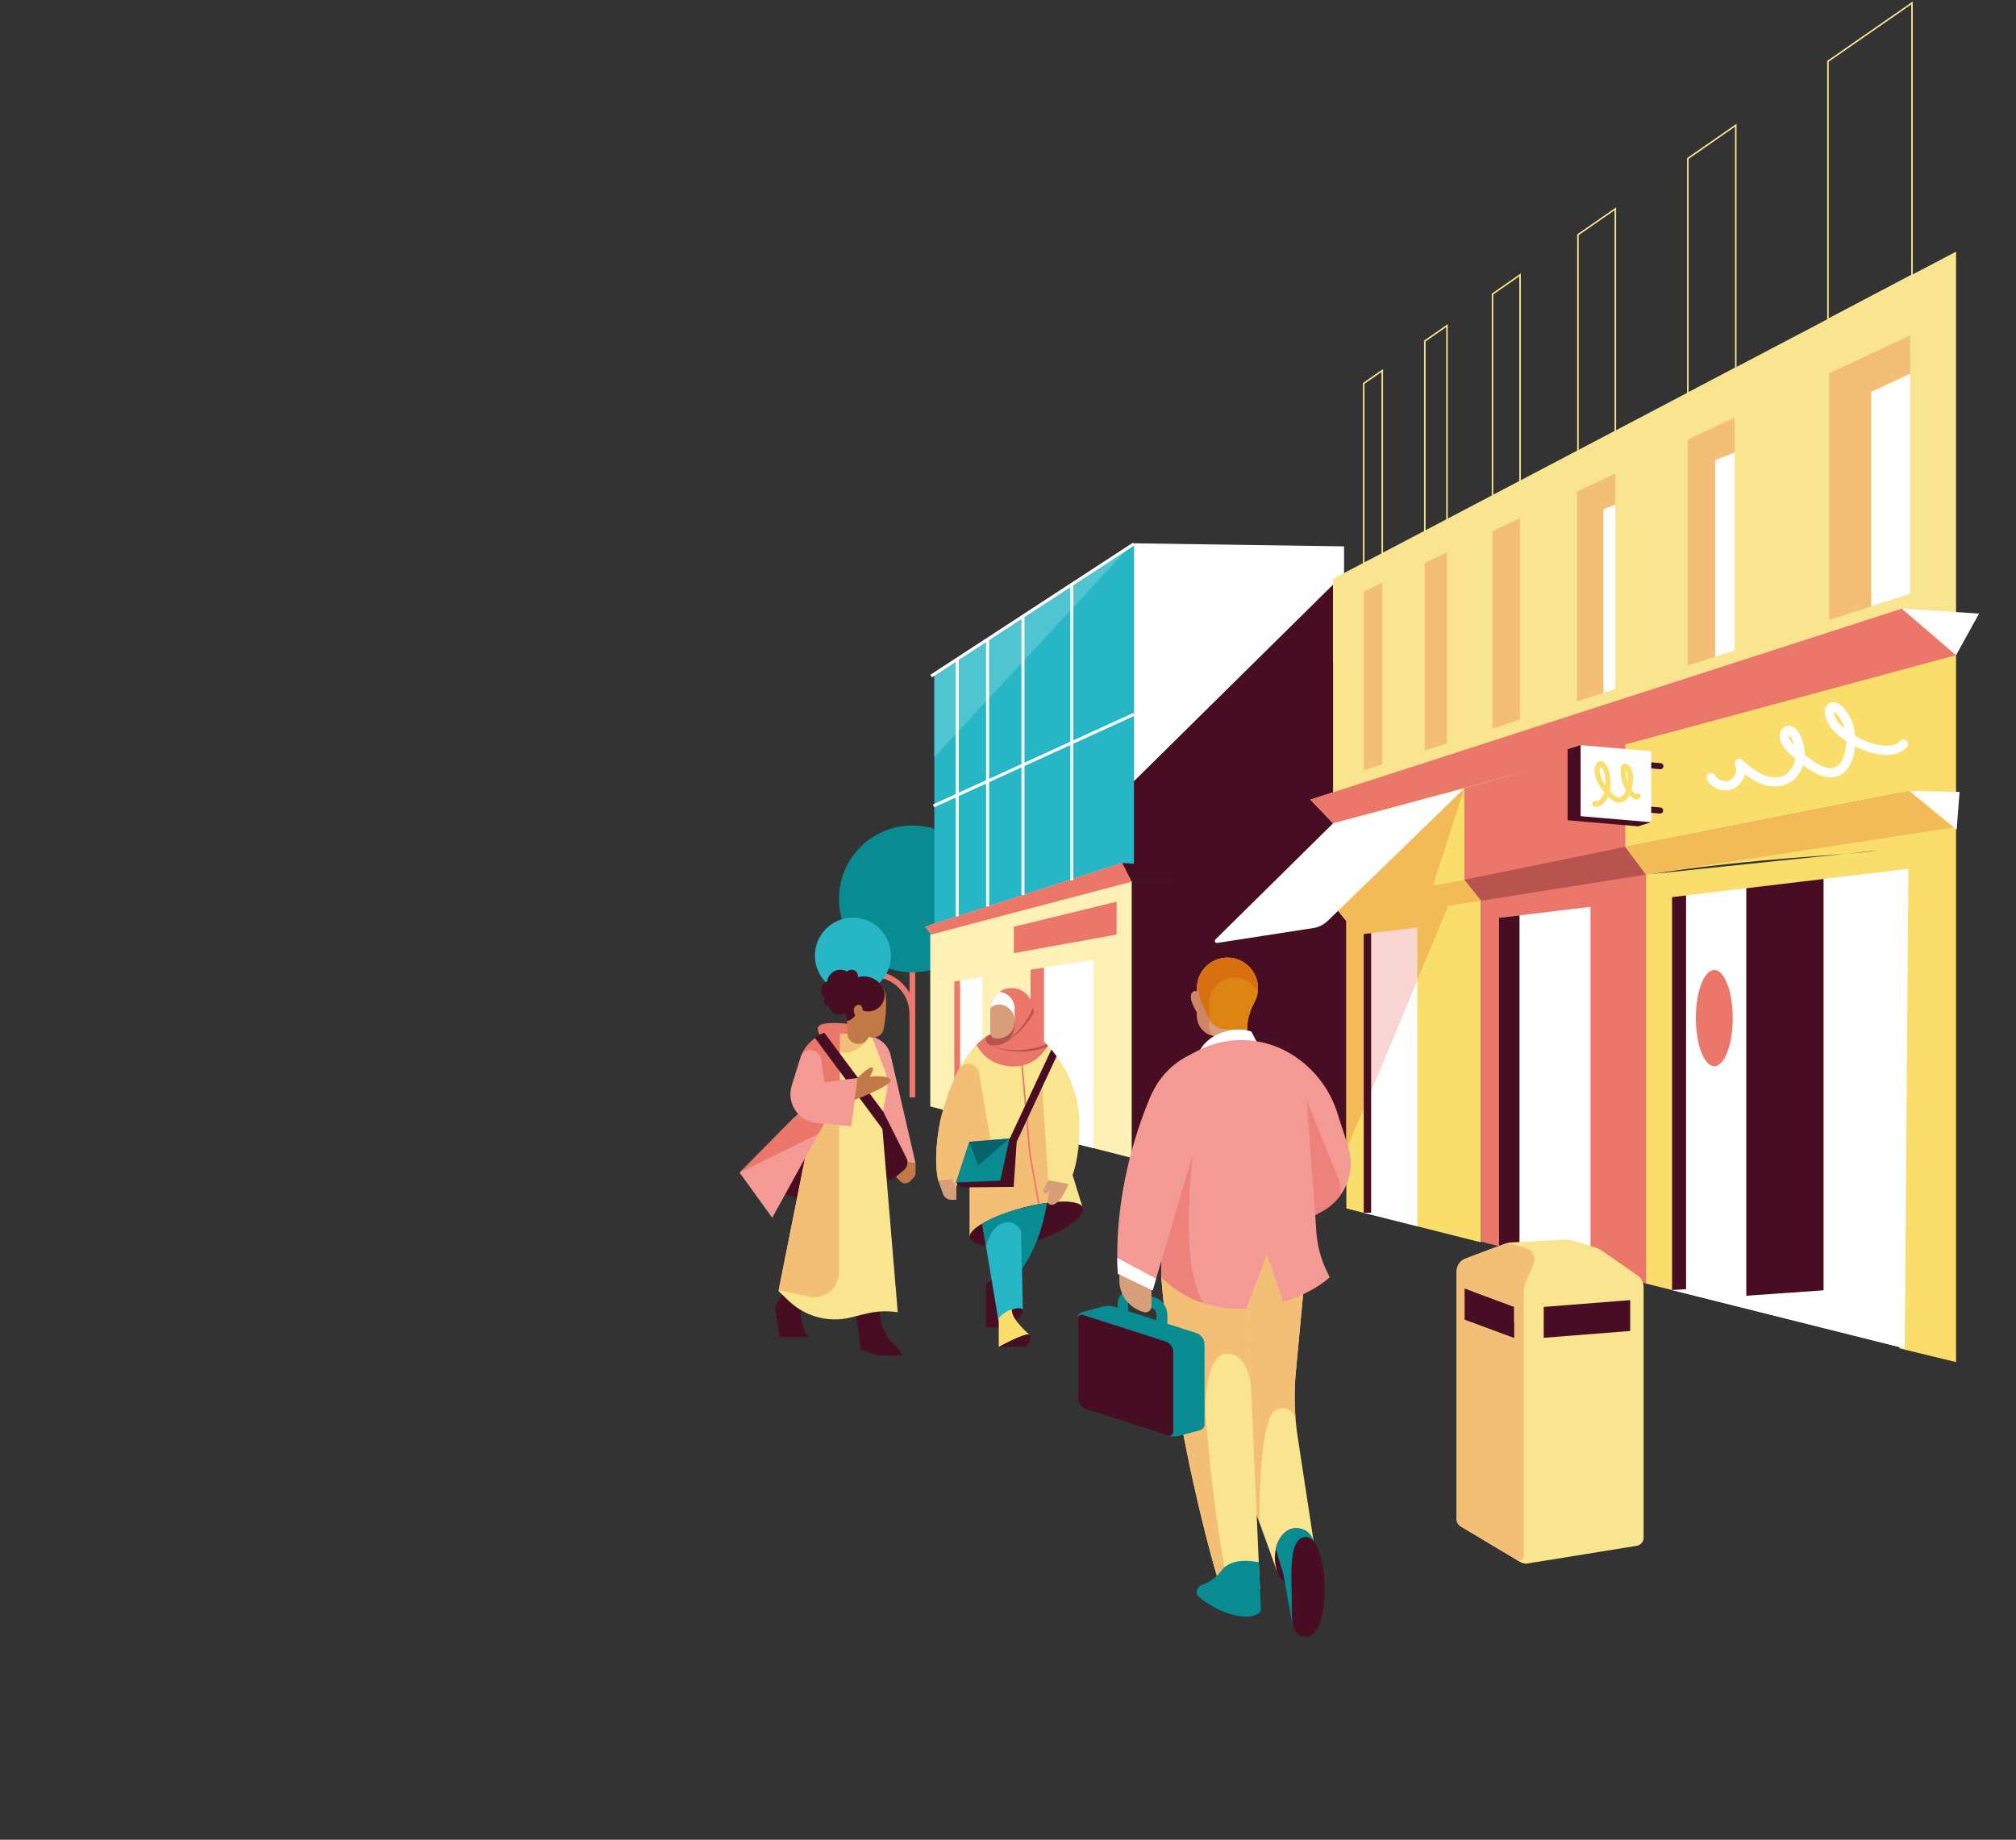 <svg xmlns="http://www.w3.org/2000/svg" width="710" height="648" viewBox="0 0 710 648">
  <rect x="0" y="0" width="710" height="648" fill="#333333" stroke="none"/>
  <g fill="none" fill-rule="evenodd" transform="matrix(-1 0 0 1 697 .884)">
    <line x1="375.678" x2="375.678" y1="331.644" y2="385.634" stroke="#EB766A" stroke-width="1.993"/>
    <path stroke="#EB766A" stroke-width="1.993" d="M375.678,358.854 L375.678,356.337 C375.678,348.501 382.031,342.149 389.867,342.149"/>
    <path fill="#088B91" d="M401.538,315.739 C401.538,330.02 389.96,341.598 375.678,341.598 C361.397,341.598 349.819,330.02 349.819,315.739 C349.819,301.457 361.397,289.879 375.678,289.879 C389.96,289.879 401.538,301.457 401.538,315.739"/>
    <path fill="#27B6C5" d="M410.005,335.721 C410.005,343.114 404.011,349.109 396.617,349.109 C389.224,349.109 383.23,343.114 383.23,335.721 C383.23,328.328 389.224,322.333 396.617,322.333 C404.011,322.333 410.005,328.328 410.005,335.721"/>
    <polygon fill="#F9DE6B" points="28.021 474.048 8.11 478.872 8.11 228.681 28.021 234.041"/>
    <polygon fill="#470E23" points="297.656 307.785 223.644 310.812 223.644 202.066 297.656 202.066"/>
    <polygon fill="#FFF" points="297.656 274.279 297.656 190.482 223.644 191.554 223.644 201.206"/>
    <polygon fill="#27B6C5" points="297.656 305.077 297.656 190.989 367.929 236.012 367.929 326.187"/>
    <polygon fill="#50C4D0" points="367.929 265.823 367.929 236.131 348.136 223.33 299.817 192.373"/>
    <polygon fill="#470E23" points="298.443 406.97 221.555 405.362 221.555 309.683 298.443 309.683"/>
    <polygon fill="#FFF0B5" points="298.443 309.683 301.807 303.054 371.219 325.527 369.037 328.247"/>
    <polygon fill="#470E23" points="298.443 309.683 301.882 303.054 218.209 308.95 219.104 310.005"/>
    <path fill="#FFF0B5" d="M298.443,406.95 L369.377,388.831 L369.377,328.332 C369.377,328.332 340.696,320.61 299.518,309.524 L298.443,309.524 L298.443,406.95 Z"/>
    <polygon fill="#EB766A" points="298.443 309.683 301.807 303.054 371.219 325.527 369.037 328.247"/>
    <path fill="#FFF" d="M312.022 403.451L334.015 397.938 334.015 342.026C327.068 340.948 319.662 339.799 312.022 338.613L312.022 403.451zM360.853 346.188C357.849 345.723 354.572 345.214 351.068 344.671L351.068 393.663 360.853 391.211 360.853 346.188z"/>
    <path fill="#FFF" d="M312.022 403.451L334.015 397.938 334.015 342.026C327.068 340.948 319.662 339.799 312.022 338.613L312.022 403.451zM360.853 346.188C357.849 345.723 354.572 345.214 351.068 344.671L351.068 393.663 360.853 391.211 360.853 346.188z"/>
    <path fill="#F9E48F" d="M329.301,398.048 L334.015,397.938 L334.015,342.026 C332.467,341.785 330.892,341.541 329.301,341.294 L329.301,398.048 Z"/>
    <path fill="#EB766A" d="M329.301,398.048 L334.015,397.938 L334.015,342.026 C332.467,341.785 330.892,341.541 329.301,341.294 L329.301,398.048 Z"/>
    <polygon fill="#EB766A" points="303.744 316.7 303.744 328.299 339.951 334.842 339.951 325.543"/>
    <line x1="369.061" x2="297.658" y1="237.249" y2="190.677" stroke="#FFF" stroke-width="1.072"/>
    <line x1="319.534" x2="319.534" y1="309.168" y2="204.61" stroke="#FFF" stroke-width="1.072"/>
    <line x1="336.727" x2="336.727" y1="314.36" y2="216.052" stroke="#FFF" stroke-width="1.072"/>
    <line x1="349.186" x2="349.186" y1="318.394" y2="224.519" stroke="#FFF" stroke-width="1.072"/>
    <line x1="359.884" x2="359.884" y1="321.857" y2="231.533" stroke="#FFF" stroke-width="1.072"/>
    <path fill="#FFF" d="M312.055 402.08L334.047 396.567 334.047 340.655C327.101 339.577 319.695 338.428 312.055 337.242L312.055 402.08zM360.886 344.817C357.881 344.351 354.604 343.843 351.101 343.3L351.101 392.292 360.886 389.839 360.886 344.817z"/>
    <path fill="#FFF" d="M312.055 402.08L334.047 396.567 334.047 340.655C327.101 339.577 319.695 338.428 312.055 337.242L312.055 402.08zM360.886 344.817C357.881 344.351 354.604 343.843 351.101 343.3L351.101 392.292 360.886 389.839 360.886 344.817z"/>
    <path fill="#F9E48F" d="M329.333,396.676 L334.047,396.567 L334.047,340.654 C332.499,340.414 330.925,340.17 329.333,339.923 L329.333,396.676 Z"/>
    <path fill="#EB766A" d="M329.333,396.676 L334.047,396.567 L334.047,340.654 C332.499,340.414 330.925,340.17 329.333,339.923 L329.333,396.676 Z"/>
    <path fill="#F9E48F" d="M358.947,389.789 L360.886,389.839 L360.886,344.817 C360.254,344.719 359.603,344.618 358.947,344.516 L358.947,389.789 Z"/>
    <path fill="#EB766A" d="M358.947,389.789 L360.886,389.839 L360.886,344.817 C360.254,344.719 359.603,344.618 358.947,344.516 L358.947,389.789 Z"/>
    <line x1="368.21" x2="297.656" y1="282.968" y2="250.722" stroke="#FFF" stroke-width="1.072"/>
    <polygon fill="#F9E48F" points="227.516 202.987 8.11 87.752 8.11 229.174 227.516 232.39"/>
    <path fill="#F9E48F" d="M358.914,391.16 L360.853,391.21 L360.853,346.189 C360.221,346.09 359.57,345.989 358.914,345.888 L358.914,391.16 Z"/>
    <path fill="#EB766A" d="M358.914,391.16 L360.853,391.21 L360.853,346.189 C360.221,346.09 359.57,345.989 358.914,345.888 L358.914,391.16 Z"/>
    <polygon fill="#F9E48F" points="227.516 284.616 227.516 204.297 20.522 166.402 27.563 216.1"/>
    <path fill="#F9DE6B" d="M25.749,294.22 L26.189,474.049 L117.333,451.201 L117.333,307.227 C77.511,301.036 47.062,300.499 35.329,298.642 L117.333,307.167 L117.333,307.006 L124.596,297.808 L124.596,297.389 L16.826,276.203 L25.964,292.935 C23.097,292.481 25.864,294.249 25.749,294.22"/>
    <polygon fill="#F9DE6B" points="227.516 289.115 18.714 232.39 16.825 276.203 227.516 317.622"/>
    <polyline fill="#F9DE6B" points="181.268 276.773 227.516 289.115 227.516 317.621 222.835 323.549 222.835 424.754 175.422 436.699 175.422 316.383 181.268 308.98 181.268 276.201"/>
    <polygon fill="#F9E48F" points="27.193 213.489 235.495 280.767 227.516 289.115 9.023 229.961"/>
    <polygon fill="#EB766A" points="27.193 213.489 235.495 280.767 227.516 289.115 8.11 229.889"/>
    <polygon fill="#EB766A" points="117.332 451.201 117.332 307.167 124.596 297.389 124.596 261.017 181.268 276.773 181.268 308.98 175.422 316.383 175.422 436.441"/>
    <polygon fill="#FFF" points="136.857 446.306 169.106 438.222 169.106 322.391 136.857 318.531"/>
    <polygon fill="#FFF" points="108.135 315.092 24.915 305.131 26.189 474.049 108.135 453.507"/>
    <polygon fill="#FFF" points="216.727 328.091 197.826 325.829 197.826 431.022 216.727 426.285"/>
    <polygon fill="#470E23" points="161.851 437.949 169.106 438.222 169.106 322.391 161.851 321.522"/>
    <path fill="#EB766A" d="M99.747,357.704 C99.747,367.059 96.84,374.643 93.253,374.643 C89.667,374.643 86.761,367.059 86.761,357.704 C86.761,348.349 89.667,340.765 93.253,340.765 C96.84,340.765 99.747,348.349 99.747,357.704"/>
    <polygon fill="#470E23" points="54.774 308.705 54.774 453.589 81.989 455.508 81.989 311.963"/>
    <polygon fill="#F3BF76" points="141.614 172.231 128.111 165.901 128.111 241.796 141.614 246.157"/>
    <polygon fill="#F3BF76" points="24.265 208.255 52.845 217.486 52.845 130.62 24.265 117.223"/>
    <polygon fill="#F3BF76" points="102.581 153.934 86.124 146.219 86.124 228.234 102.581 233.55"/>
    <polygon fill="#F3BF76" points="216.727 207.441 210.187 204.374 210.187 268.305 216.727 270.417"/>
    <polygon fill="#F3BF76" points="171.364 186.176 161.659 181.627 161.659 252.631 171.364 255.766"/>
    <polygon fill="#F3BF76" points="195.206 197.353 187.399 193.693 187.399 260.945 195.206 263.466"/>
    <path stroke="#FFF" stroke-linecap="round" stroke-linejoin="round" stroke-width="3.216" d="M26.622,261.257 C29.142,263.812 33.291,263.747 36.77,262.868 C40.981,261.804 44.953,259.804 48.314,257.053 C50.427,255.323 52.398,253.1 52.718,250.388 C52.807,249.631 52.7,248.741 52.066,248.317 C51.215,247.748 50.082,248.394 49.35,249.109 C45.544,252.827 44.542,258.728 45.57,263.949 C46.142,266.849 47.564,269.936 50.34,270.952 C53.009,271.929 55.953,270.65 58.367,269.15 C61.337,267.304 64.069,265.078 66.477,262.544 C67.779,261.173 69.07,259.328 68.458,257.54 C68.325,257.154 68.096,256.787 67.75,256.572 C66.595,255.854 65.241,257.17 64.633,258.387 C63.323,261.011 62.667,264.029 63.196,266.915 C63.724,269.799 65.539,272.51 68.2,273.746 C70.961,275.029 74.272,274.607 77.04,273.339 C79.808,272.072 82.144,270.042 84.438,268.04 C83.219,270.627 84.415,274.083 86.973,275.363 C89.531,276.642 93.014,275.526 94.352,272.998"/>
    <polygon fill="#470E23" points="103.192 453.195 108.135 453.506 108.135 315.092 103.192 314.5"/>
    <polygon fill="#B8544F" points="117.332 307.167 124.596 297.389 181.268 308.981 175.422 316.383"/>
    <polygon fill="#F3BA58" points="181.268 309.042 175.339 316.414 222.835 323.549 227.516 317.621"/>
    <polygon fill="#F3BA58" points="24.543 277.72 124.596 297.389 117.333 307.167 8.8 290.536"/>
    <polygon fill="#FFF" points="128.111 241.796 128.111 176.844 132.288 178.493 132.288 243.145"/>
    <polygon fill="#FFF" points="86.124 228.235 92.947 230.439 92.947 161.21 86.124 158.53"/>
    <polygon fill="#FFF" points="24.265 208.255 38.003 212.693 38.003 137.156 24.265 130.725"/>
    <line x1="112.231" x2="137.09" y1="268.976" y2="266.832" stroke="#470E23" stroke-linecap="round" stroke-width="2.144"/>
    <line x1="112.328" x2="137.187" y1="284.597" y2="282.453" stroke="#470E23" stroke-linecap="round" stroke-width="2.144"/>
    <polygon fill="#470E23" points="140.33 261.572 139.886 263.448 120.06 265.158 120.06 286.901 115.47 288.727 120.06 290.169 144.919 288.025 144.919 263.014"/>
    <polygon fill="#FFF" points="140.33 286.583 115.47 288.727 115.47 263.716 140.33 261.572"/>
    <path stroke="#F9DE6B" stroke-linecap="round" stroke-linejoin="round" stroke-width="1.815" d="M120.015,279.484 C120.328,280.078 121.11,279.796 121.595,279.393 C124.159,277.259 125.615,273.412 125.248,269.74 C125.225,269.517 125.189,269.278 125.053,269.122 C124.779,268.806 124.313,269.027 124.025,269.326 C122.729,270.675 122.679,273.019 122.922,275.036 C123.07,276.262 123.296,277.501 123.817,278.578 C124.338,279.655 125.193,280.561 126.226,280.802 C128.126,281.246 129.82,279.437 131.149,277.776 C132.059,276.638 132.979,275.487 133.636,274.13 C134.294,272.773 134.675,271.169 134.421,269.635 C134.296,268.883 133.84,268.035 133.195,268.133 C132.952,268.17 132.74,268.34 132.554,268.526 C131.416,269.664 130.955,271.482 130.767,273.225 C130.562,275.133 130.627,277.13 131.288,278.889 C131.948,280.646 133.281,282.127 134.893,282.438 C135.028,282.464 135.187,282.471 135.276,282.349 C135.365,282.227 135.244,281.976 135.131,282.064"/>
    <polygon fill="#F3BA58" points="227.516 317.622 227.516 289.115 181.268 276.773 192.173 310.599 186.721 317.622 222.835 404.17 222.835 323.549"/>
    <path fill="#FFF" d="M229.463,323.519 C230.815,324.83 232.54,325.689 234.401,325.978 L251.167,328.579 L268.317,331.239 C269.011,331.347 269.436,330.503 268.936,330.009 L227.516,289.115 L181.269,276.773 L229.463,323.519 Z"/>
    <path fill="#F9E48F" d="M180.875,442.414 L167.268,437.302 C166.405,436.978 165.498,436.782 164.578,436.721 L146.527,435.753 C145.234,435.667 143.936,435.818 142.697,436.197 L135.331,438.455 C134.385,438.745 133.49,439.18 132.678,439.744 L120.32,448.329 C118.96,449.274 118.149,450.824 118.149,452.48 L118.149,540.734 C118.149,542.162 119.189,543.375 120.599,543.592 L159.357,549.854 C160.202,549.854 161.033,549.624 161.759,549.19 L162.63,548.668 L182.552,536.753 C183.459,536.211 184.013,535.234 184.013,534.178 L184.013,447.447 L184.013,446.946 C184.013,444.929 182.763,443.123 180.875,442.414"/>
    <path fill="#F3BF76" d="M163.347,437.601 L159.523,438.751 C157.164,439.461 155.947,442.065 156.915,444.33 L159.631,450.681 C160.094,451.763 160.332,452.929 160.332,454.106 L160.332,547.071 C160.332,548.289 161.55,549.075 162.63,548.669 L182.552,536.753 C183.458,536.211 184.013,535.233 184.013,534.178 L184.013,446.947 C184.013,444.929 182.763,443.123 180.875,442.414 L168.526,437.775 C166.865,437.151 165.046,437.09 163.347,437.601"/>
    <polygon fill="#470E23" points="181.129 463.9 181.129 453.023 164.022 459.352 163.79 459.352 163.79 470.316"/>
    <polygon fill="#470E23" points="178.355 464.927 181.129 463.9 181.129 453.023 178.355 454.049"/>
    <polygon fill="#470E23" points="163.79 464.814 163.79 470.316 178.661 464.814"/>
    <polygon fill="#470E23" points="122.865 467.915 153.326 470.316 153.326 459.444 122.865 457.043"/>
    <polygon fill="#FFF" points="27.193 213.489 0 215.228 8.11 229.889"/>
    <polygon fill="#FFF" points="24.543 277.72 6.876 278.061 7.896 291.372"/>
    <polygon stroke="#F9E48F" stroke-width=".536" points="141.277 81.804 128.111 72.667 128.111 151.176 141.277 158.12"/>
    <polygon stroke="#F9E48F" stroke-width=".536" points="85.691 128.804 102.581 137.712 102.581 54.951 85.691 43.23"/>
    <polygon stroke="#F9E48F" stroke-width=".536" points="171.364 102.682 161.659 95.947 161.659 168.869 171.364 173.988"/>
    <polygon stroke="#F9E48F" stroke-width=".536" points="210.186 129.622 210.186 194.462 216.727 197.912 216.727 134.161"/>
    <polygon stroke="#F9E48F" stroke-width=".536" points="195.206 119.227 187.399 113.81 187.399 182.444 195.206 186.562"/>
    <polygon stroke="#F9E48F" stroke-width=".536" points="53.228 20.703 23.633 .166 23.633 96.075 53.228 111.684"/>
    <polygon fill="#F9D6D2" points="197.826 344.237 216.727 389.533 216.727 328.091 197.826 325.829"/>
    <polygon fill="#470E23" points="214.109 426.249 216.727 426.284 216.727 328.091 214.109 327.778"/>
    <g transform="translate(220.824 336.06)">
      <path fill="#F9E48F" d="M16.825,114.467 L19.824,146.498 C20.535,154.097 20.303,161.755 19.133,169.297 L13.246,207.844 L26.594,216.068 L40.597,177.153 L48.177,87.525 L16.825,114.467 Z"/>
      <path fill="#470E23" d="M27.195,211.657 C27.195,217.366 23.895,221.994 19.823,221.994 C15.752,221.994 12.992,215.601 12.992,209.892 C12.992,204.183 15.752,201.321 19.823,201.321 C23.895,201.321 27.195,205.949 27.195,211.657"/>
      <path fill="#088B91" d="M19.823,201.321 C17.186,201.321 15.104,202.53 13.962,204.928 L13.751,205.016 L13.547,205.736 L21.074,234.839 L24.185,217.578 L26.87,208.684 C25.958,204.429 23.155,201.321 19.823,201.321"/>
      <path fill="#470E23" d="M16.257,204.43 C21.702,204.43 21.504,214.421 21.274,223.899 C21.08,231.898 22.278,239.755 16.257,239.554 C6.826,239.24 8.127,204.43 16.257,204.43"/>
      <path fill="#F3BF76" d="M40.597,177.153 L45.889,114.57 L30.712,102.533 L16.824,114.466 L19.824,146.498 C20.323,151.828 20.347,157.185 19.92,162.512 L19.928,162.543 C19.928,162.543 21.286,157.631 26.554,159.448 C31.466,161.141 32.845,184.396 32.546,199.527 L40.597,177.153 Z"/>
      <path fill="#F9E48F" d="M67.18,112.8 C67.18,112.8 65.997,132.052 60.298,163.476 C54.599,194.901 47.598,218.184 47.598,218.184 C47.598,218.184 43.202,226 37.177,226 C33.269,226 32.456,222.418 32.456,222.418 L37.015,119.514 L67.18,112.8 Z"/>
      <path fill="#F3BF76" d="M37.015,119.514 L36.683,126.984 L35.634,150.667 C35.634,150.667 37.062,138.803 44.729,139.96 C52.35,141.111 51.547,160.968 51.537,161.205 C50.304,178.197 47.942,200.335 43.421,223.27 C45.513,221.443 46.957,219.239 47.43,218.467 C47.434,218.461 47.437,218.455 47.442,218.448 C47.471,218.399 47.497,218.357 47.518,218.321 C47.522,218.314 47.526,218.307 47.53,218.301 C47.549,218.268 47.565,218.242 47.576,218.223 C47.578,218.22 47.58,218.216 47.581,218.213 C47.591,218.196 47.598,218.184 47.598,218.184 C47.598,218.184 54.6,194.9 60.298,163.476 C65.997,132.052 67.18,112.8 67.18,112.8 L37.015,119.514 Z"/>
      <path fill="#D69F7A" d="M53.805,15.059 C53.805,15.059 54.274,10.602 56.236,12.652 C58.197,14.702 53.805,20.854 53.805,20.854 L53.805,15.059 Z"/>
      <path fill="#D69F7A" d="M54.622,11.102 C54.622,4.984 49.503,0.062 43.314,0.385 C37.714,0.678 33.206,5.402 33.158,11.01 C33.142,12.878 33.605,14.636 34.431,16.17 C36.007,19.098 36.955,22.321 36.955,25.646 L36.955,28.075 L47.428,28.075 C51.373,28.075 54.601,24.847 54.601,20.901 L54.601,11.509 C54.607,11.373 54.622,11.24 54.622,11.102"/>
      <path fill="#DD8512" d="M54.57,10.061 C54.028,4.437 49.147,0.081 43.314,0.385 C37.714,0.677 33.206,5.402 33.158,11.009 C33.142,12.878 33.605,14.636 34.43,16.17 C36.002,19.091 36.95,22.306 36.954,25.622 L44.017,25.667 C46.925,25.685 49.566,23.978 50.741,21.319 L52.571,17.184 C53.576,14.912 54.242,12.512 54.57,10.061"/>
      <path fill="#D18565" d="M56.236,12.652 C55.498,11.881 54.971,12.03 54.601,12.517 L54.601,11.509 C54.606,11.373 54.622,11.24 54.622,11.102 C54.622,4.984 49.503,0.062 43.314,0.386 C37.714,0.678 33.206,5.402 33.158,11.01 C33.154,11.55 33.193,12.08 33.266,12.599 C34.636,9.707 37.511,7.619 40.864,7.444 C46.017,7.175 50.28,11.274 50.28,16.368 C50.28,16.483 50.267,16.594 50.263,16.707 L50.263,24.529 C50.263,25.746 49.892,26.88 49.26,27.827 C52.324,27.011 54.601,24.213 54.601,20.901 L54.601,19.633 C55.766,17.732 57.648,14.129 56.236,12.652"/>
      <path fill="#FFF" d="M33.309,30.582 L35.442,26.421 C35.442,26.421 39.654,24.548 46.104,26.837 C52.554,29.126 54.426,34.587 54.426,34.587 L33.309,30.582 Z"/>
      <path fill="#088B91" d="M32.835,213.341 L32.077,230.446 C32.077,230.446 33.875,233.788 41.695,231.894 C49.515,229.999 54.712,224.803 54.712,224.803 L54.749,224.199 C54.833,222.832 53.976,221.593 52.675,221.167 C50.841,220.565 48.193,219.218 45.969,216.206 C42.133,211.009 32.835,213.341 32.835,213.341"/>
      <path fill="#F39A95" d="M73.365,55.836 L71.287,50.178 C68.831,43.491 63.915,37.994 57.544,34.808 L54.484,33.206 C44.434,27.943 32.403,28.131 22.522,33.704 C14.314,38.333 8.151,45.882 5.258,54.85 L1.379,66.874 C-1.447,75.635 2.331,85.17 10.391,89.617 L12.973,91.042 L12.589,96.882 C12.268,101.756 11.001,106.52 8.858,110.91 L7.865,112.946 C7.865,112.946 13.483,118.316 24.246,121.667 L29.986,104.986 L37.317,124.01 C57.13,124.907 67.18,112.8 67.18,112.8 L67.18,91.988 L71.105,89.665 C74.883,87.429 77.505,83.906 78.677,79.938 C75.924,63.206 73.366,55.839 73.365,55.836"/>
      <path fill="#ED817B" d="M4.706 78.61C3.915 80.574 3.866 82.597 4.383 84.427 5.964 86.505 7.985 88.289 10.392 89.617L12.973 91.041 16.006 50.551 4.706 78.61zM73.942 87.551L54.23 55.298C54.23 55.298 62.768 105.523 52.345 122.03 62.197 118.79 67.18 112.8 67.18 112.8L67.18 91.988 71.105 89.665C72.141 89.052 73.086 88.34 73.942 87.551"/>
      <path stroke="#EB766A" stroke-linecap="round" stroke-linejoin="round" stroke-width="3.683" d="M72.167,121.179 L70.093,121.846 C68.208,122.452 66.93,124.205 66.93,126.185 L66.93,130.467"/>
      <path fill="#088B91" d="M87.542,123.193 C86.284,122.873 84.962,122.914 83.726,123.312 L54.875,132.585 C53.14,133.142 51.963,134.757 51.963,136.579 L51.963,164.717 C51.963,165.716 52.641,166.587 53.609,166.833 L61.023,168.818 C62.309,169.145 63.66,169.102 64.923,168.697 L93.733,159.436 C95.468,158.879 96.645,157.265 96.645,155.443 L96.645,127.287 C96.645,126.298 95.974,125.437 95.015,125.193 L87.542,123.193 Z"/>
      <path fill="#470E23" d="M64.885,168.709 L93.733,159.436 C95.468,158.879 96.644,157.265 96.644,155.443 L96.644,127.597 C96.644,126.613 95.686,125.915 94.75,126.216 L65.676,135.56 C64.076,136.075 62.991,137.564 62.991,139.244 L62.991,167.328 C62.991,168.312 63.949,169.01 64.885,168.709"/>
      <path stroke="#088B91" stroke-linecap="round" stroke-linejoin="round" stroke-width="3.683" d="M80.711,126.037 L80.711,122.029 C80.711,120.252 78.98,118.99 77.288,119.533 L70.093,121.846 C68.208,122.452 66.93,124.205 66.93,126.185 L66.93,130.467"/>
      <path fill="#D69F7A" d="M81.91,109.64 L81.96,113.875 C82.024,119.207 78.435,123.892 73.27,125.219 C71.944,125.56 70.653,124.559 70.653,123.189 L70.653,115.744 L81.91,109.64 Z"/>
      <path fill="#F39A95" d="M70.252,47.728 C70.252,47.728 84.475,76.766 82.501,111.699 L70.252,117.601 L51.481,54.004 L70.252,47.728 Z"/>
      <path fill="#FFF" d="M69.023,113.435 L70.253,117.6 L82.501,111.699 C82.607,109.818 82.664,107.956 82.681,106.113 L69.023,113.435 Z"/>
      <path fill="#D8700F" d="M33.186,11.845 C33.205,12.099 33.231,12.35 33.266,12.599 C34.636,9.707 37.511,7.619 40.864,7.444 C46.017,7.175 50.28,11.274 50.28,16.369 C50.28,16.483 50.267,16.594 50.263,16.707 L50.263,22.221 C50.441,21.934 50.602,21.634 50.741,21.319 L52.571,17.184 C53.576,14.912 54.242,12.513 54.57,10.061 L54.57,10.061 C54.537,9.717 54.486,9.378 54.421,9.045 C54.419,9.033 54.417,9.02 54.414,9.008 C54.351,8.683 54.271,8.363 54.177,8.049 C54.172,8.031 54.167,8.012 54.161,7.993 C54.068,7.684 53.96,7.381 53.841,7.085 C53.832,7.064 53.824,7.044 53.815,7.023 C53.694,6.728 53.561,6.44 53.415,6.159 C53.405,6.14 53.394,6.121 53.384,6.102 C53.236,5.82 53.075,5.545 52.903,5.28 C52.894,5.266 52.885,5.252 52.876,5.237 C52.699,4.967 52.512,4.705 52.312,4.453 C52.308,4.448 52.303,4.442 52.299,4.437 C51.887,3.918 51.429,3.437 50.929,3.003 C50.928,3.002 50.926,3 50.925,2.999 C50.684,2.789 50.433,2.593 50.175,2.406 C50.157,2.392 50.139,2.378 50.12,2.365 C49.871,2.187 49.614,2.021 49.349,1.864 C49.319,1.847 49.289,1.828 49.258,1.81 C48.999,1.661 48.734,1.522 48.462,1.394 C48.423,1.376 48.385,1.357 48.346,1.34 C48.076,1.216 47.799,1.103 47.518,1.002 C47.476,0.987 47.433,0.972 47.39,0.957 C47.107,0.86 46.818,0.773 46.525,0.699 C46.483,0.688 46.441,0.679 46.398,0.669 C46.1,0.597 45.797,0.537 45.49,0.491 C45.453,0.485 45.415,0.481 45.378,0.476 C45.062,0.432 44.742,0.4 44.418,0.384 C44.394,0.383 44.368,0.383 44.344,0.382 C44.005,0.368 43.661,0.367 43.314,0.386 C37.714,0.678 33.206,5.402 33.158,11.009 C33.156,11.276 33.164,11.54 33.183,11.801 C33.184,11.816 33.185,11.831 33.186,11.845"/>
    </g>
    <g transform="translate(315.156 340.347)">
      <path fill="#EB766A" d="M81.16,19.625 C81.326,19.562 92.42,18.047 93.669,20.438 C94.919,22.829 88.482,29.5 88.482,29.5 L80.794,25 L81.16,19.625 Z"/>
      <path fill="#F9E48F" d="M32.902,23.067 C32.902,23.067 44.308,26.974 50.701,53.609 C53.497,67.86 51.367,74.652 51.367,74.652 L45.241,77.182 L40.313,62.666 L40.313,94.415 L0.51,84.21 L7.285,62.4 L14.21,26.661 L32.902,23.067 Z"/>
      <path fill="#F3BF76" d="M50.701,53.61 C48.814,45.746 46.49,39.864 44.151,35.479 C42.451,32.292 37.677,33.07 37.066,36.63 L30.373,75.58 L28.595,75.58 L24.957,60.732 L14.985,40.367 L13.503,38.323 L7.979,68.448 L12.021,86.182 L28.034,89.192 L27.994,89.427 L29.076,91.534 L40.313,94.415 L40.313,62.666 L45.24,77.182 L51.367,74.652 C51.367,74.652 53.498,67.86 50.701,53.61"/>
      <path fill="#470E23" d="M40.281,94.76 C39.511,97.665 29.493,99.079 18.51,96.166 C7.528,93.253 -0.26,87.115 0.51,84.21 C1.281,81.305 10.808,81.312 21.791,84.225 C32.773,87.139 41.052,91.855 40.281,94.76"/>
      <path fill="#470E23" d="M40.281,94.76 C39.511,97.665 29.493,99.079 18.51,96.166 C7.528,93.253 -0.26,87.115 0.51,84.21 C1.281,81.305 10.808,81.312 21.791,84.225 C32.773,87.139 41.052,91.855 40.281,94.76"/>
      <polygon fill="#470E23" points="31.612 108.809 34.627 111.071 34.627 126.254 29.674 126.254 27.09 115.67 31.294 108.594"/>
      <path fill="#088B91" d="M21.791,84.225 C18.725,83.412 15.778,82.83 13.099,82.47 C13.698,86.295 16.286,99.749 24.074,108.271 C31.201,116.068 31.473,96.491 31.244,87.439 C28.502,86.263 25.286,85.152 21.791,84.225"/>
      <path fill="#27B6C5" d="M22.39,84.389 L21.615,120.272 L30.082,124.667 L35.932,89.783 C32.693,87.852 27.904,85.899 22.39,84.389"/>
      <path fill="#088B91" d="M22.39,84.389 L22.214,92.536 C22.214,92.535 24.026,88.004 28.559,89.549 C33.093,91.095 34.501,97.379 34.501,97.379 L35.493,92.401 L35.932,89.783 C32.693,87.852 27.904,85.899 22.39,84.389"/>
      <path fill="#470E23" d="M26.849,120.75 C29.144,122.075 30.557,123.923 30.007,124.877 C29.456,125.831 27.149,125.531 24.854,124.206 C22.56,122.881 21.146,121.033 21.697,120.079 C22.248,119.125 24.555,119.425 26.849,120.75"/>
      <path fill="#F9DE6B" d="M27.385,120.75 C26.777,120.399 26.172,120.128 25.595,119.926 C25.532,120.088 25.487,120.289 25.472,120.547 C25.273,123.828 19.226,128.946 19.226,128.946 L22.026,131.747 L30.102,133.146 L30.102,123.054 C29.54,122.279 28.585,121.443 27.385,120.75"/>
      <path fill="#470E23" d="M19.803,128.76 C17.499,128.76 20.292,133.146 20.292,133.146 L30.102,133.146 C30.102,133.146 22.108,128.76 19.803,128.76"/>
      <path fill="#D69F7A" d="M51.367,74.652 L49.747,79.289 C49.312,80.533 48.139,81.366 46.821,81.366 L45.033,81.366 L45.033,77.005 L46.653,74.077 L51.367,74.652 Z"/>
      <path fill="#470E23" d="M94.168 83.14C94.527 83.02 113.94 76.669 113.94 76.669L97.403 60.732 91.67 80.384 94.168 83.14zM71.999 118.292L71.999 120.862C71.871 126.868 69.006 130.377 67.053 132.079 65.772 133.195 64.723 134.551 64.027 136.1L63.971 136.224 72.599 136.224 78.71 134.068 80.987 117.291 71.999 118.292zM104.832 111.779C105.432 112.738 108.907 119.208 108.907 119.208L107.349 129.754 96.924 129.754 97.093 129.533C99.954 125.795 100.603 120.814 98.796 116.468L98.242 115.135 104.832 111.779z"/>
      <path fill="#C17947" d="M59.412,68.448 L59.412,71.928 C59.412,72.545 59.657,73.136 60.093,73.572 L61.419,74.899 C62.324,75.802 63.787,75.807 64.696,74.908 L66.525,73.102 L66.525,65.733 L59.412,68.448 Z"/>
      <path fill="#F39A95" d="M75.887,23.332 L73.243,24.429 C70.687,25.491 68.801,27.721 68.179,30.418 L59.412,68.447 L70.944,66.42 L78.548,23.332 L75.887,23.332 Z"/>
      <path fill="#470E23" d="M70.983,50.52 L62.865,66.689 C62.174,68.067 62.522,69.74 63.706,70.726 L67.157,73.602 C68.155,74.434 69.678,73.832 69.838,72.542 L72.178,53.628 L70.983,50.52 Z"/>
      <path stroke="#470E23" stroke-linecap="round" stroke-linejoin="round" stroke-width=".536" d="M70.983,50.52 L62.865,66.689 C62.174,68.067 62.522,69.74 63.706,70.726 L67.157,73.602 C68.155,74.434 69.678,73.832 69.838,72.542 L72.178,53.628 L70.983,50.52 Z"/>
      <path fill="#F9E48F" d="M75.08,23.293 L70.291,35.597 C69.289,38.172 69.048,40.98 69.597,43.686 L71.294,52.049 C71.357,52.361 71.376,52.681 71.349,52.998 L65.676,120.958 L65.845,120.933 C69.551,120.404 73.322,120.596 76.954,121.499 L82.192,122.8 C89.984,124.737 98.225,122.545 104.025,116.991 L107.643,113.527 L89.5,22.544 L75.308,22.164 C75.297,22.55 75.22,22.933 75.08,23.293"/>
      <path fill="#F3BF76" d="M87.881,22.501 L75.307,22.164 C75.303,22.323 75.281,22.479 75.254,22.635 L76.224,24.672 C76.224,24.672 80.812,31.529 86.605,29.075 C90.006,27.634 89.159,24.688 87.881,22.501"/>
      <path fill="#F3BF76" d="M86.378,22.572 L86.378,106.956 C86.378,112.488 91.468,116.619 96.882,115.48 L107.643,113.217 L92.342,36.644 L86.378,22.572 Z"/>
      <polygon fill="#F39A95" points="90.869 53.185 109.873 87.685 121.373 71.8 98.275 48.605 90.869 52.893"/>
      <path fill="#EB766A" d="M98.275,48.605 L90.869,52.893 L90.869,53.186 L93.576,58.101 L95.626,57.914 C98.83,57.623 101.496,55.901 103.134,53.485 L98.275,48.605 Z"/>
      <path fill="#F39A95" d="M103.019,41.159 L100.101,31.764 C98.717,27.308 95.196,23.839 90.72,22.523 L89.182,22.071 C89.182,22.071 87.896,21.746 86.143,21.51 L82.983,21.51 L82.983,22.829 L86.094,22.829 L86.094,39.249 L79.856,38.47 L82.098,55.427 L94.213,54.326 C100.669,53.739 104.942,47.35 103.019,41.159"/>
      <polygon fill="#EB766A" points="86.092 39.248 91.535 39.928 91.535 28.294"/>
      <path fill="#EB766A" d="M84.661 39.07L84.713 39.076 84.661 39.07zM103.219 41.912C103.161 41.661 103.096 41.41 103.019 41.159L102.199 38.516 103.219 41.912zM90.72 22.523L89.182 22.071C89.182 22.071 87.896 21.746 86.143 21.51L82.983 21.51 82.983 22.829 86.093 22.829 86.093 39.249 91.535 39.928 92.62 31.917C92.854 30.186 94.237 28.836 95.974 28.644 97.416 28.484 98.783 29.158 99.556 30.315 97.917 26.564 94.697 23.693 90.72 22.523"/>
      <path fill="#470E23" d="M71.142,55.474 L70.462,56.772 L94.537,24.312 C93.639,23.711 92.664,23.211 91.632,22.829 L70.983,50.521 L71.293,52.049 C71.356,52.361 71.376,52.681 71.349,52.998 L71.142,55.474 Z"/>
      <path stroke="#470E23" stroke-width=".536" d="M71.142,55.474 L70.462,56.772 L94.537,24.312 C93.639,23.711 92.664,23.211 91.632,22.829 L70.983,50.521 L71.293,52.049 C71.356,52.361 71.376,52.681 71.349,52.998 L71.142,55.474 Z"/>
      <path fill="#C17947" d="M79.856,38.47 C79.856,38.47 75.976,34.462 74.766,34.726 C73.557,34.991 75.542,38.032 75.542,38.032 C75.542,38.032 68.998,37.238 68.205,39.156 C67.412,41.072 81.492,46.427 81.492,46.427 L79.856,38.47 Z"/>
      <polygon fill="#F39A95" points="86.092 39.249 79.856 38.47 82.098 55.427 86.092 55.064"/>
      <polyline fill="#EB766A" points="93.576 58.101 121.373 71.8 102.005 52.169 93.832 57.982"/>
      <path fill="#C17947" d="M85.557,10.526 C85.557,6.184 82.038,2.665 77.696,2.665 C73.353,2.665 69.834,6.184 69.834,10.526 C69.553,13.853 70.091,18.053 70.613,21.086 C70.988,23.26 73.138,24.655 75.28,24.126 L78.153,23.416 L79.727,18.114 C83.083,17.216 85.557,14.165 85.557,10.526"/>
      <path fill="#D69F7A" d="M5.505,75.801 C5.505,75.801 8.333,83.049 11.386,83.111 C14.439,83.173 12.009,78.064 12.009,78.064 C12.009,78.064 13.805,79.654 14.303,78.876 C14.801,78.097 12.698,74.471 12.698,74.471 L8.956,72.706 L5.505,75.801 Z"/>
      <path fill="#F9E48F" d="M15.891,24.064 C15.891,24.064 2.221,34.908 1.752,53.516 C1.205,69.12 5.505,75.8 5.505,75.8 L12.698,74.471 L15.962,23.722"/>
      <path fill="#EB766A" d="M33.109,23.15 L31.705,23.034 L32.681,16.729 C32.943,15.964 33.092,15.147 33.092,14.295 C33.092,14.238 33.085,14.184 33.084,14.128 L33.055,13.556 C32.683,9.755 29.48,6.784 25.582,6.784 C21.933,6.784 18.894,9.387 18.215,12.837 L18.212,12.837 L15.891,24.065 C15.891,24.065 14.61,25.086 12.822,27.025 C12.822,27.025 16.597,34.99 25.839,34.369 C35.081,33.748 37.905,26.715 37.905,26.715 C35.535,24.326 33.702,23.406 33.109,23.15"/>
      <polygon fill="#088B91" points="26.327 59.772 40.511 60.94 45.204 75.293 40.787 76.08 26.752 75.801 25.923 61.05"/>
      <polygon fill="#470E23" points="23.798 61.053 26.327 59.772 29.555 74.633 45.204 75.293 43.036 76.99 24.842 76.801"/>
      <path fill="#B8544F" d="M28.504,13.412 C24.728,15.159 24.492,19.077 24.492,19.077 L24.52,20.177 C24.573,22.179 25.465,23.96 26.847,25.204 C26.289,24.766 25.757,24.293 25.233,23.817 C24.21,22.867 23.248,21.852 22.35,20.789 C21.454,19.724 20.633,18.6 19.908,17.427 C19.187,16.253 18.562,15.023 18.13,13.744 L18.016,13.786 L17.695,15.337 C18.15,16.224 18.671,17.067 19.238,17.87 C20.062,19.033 20.973,20.125 21.951,21.147 C22.93,22.167 23.966,23.128 25.058,24.019 C26.026,24.794 27.027,25.548 28.126,26.121 C28.215,26.171 28.304,26.217 28.395,26.262 C28.452,26.29 28.506,26.324 28.564,26.351 C28.542,26.338 28.521,26.323 28.499,26.311 C29.419,26.754 30.445,27.008 31.531,27.008 L32.228,27.008 C32.389,27.008 32.545,26.99 32.698,26.96 C31.168,27.551 29.614,28.083 27.994,28.318 L27.358,28.437 L26.713,28.504 C26.284,28.545 25.857,28.603 25.427,28.629 C24.564,28.656 23.705,28.698 22.845,28.643 C21.127,28.571 19.417,28.342 17.746,27.96 C16.222,27.605 14.702,27.129 13.29,26.528 C13.137,26.689 12.984,26.849 12.822,27.025 C12.822,27.025 12.922,27.235 13.126,27.581 C14.598,28.103 16.075,28.474 17.586,28.748 C19.322,29.053 21.082,29.196 22.836,29.179 C23.715,29.19 24.589,29.102 25.461,29.03 C25.897,28.981 26.328,28.899 26.761,28.836 L27.409,28.734 L28.046,28.581 C29.692,28.254 31.252,27.625 32.768,26.946 C33.886,26.698 34.724,25.704 34.724,24.511 L34.724,24.056 C34.724,24.056 34.724,24.056 34.724,24.056 C33.956,23.547 33.391,23.272 33.109,23.15 L31.705,23.034 L32.681,16.728 C32.943,15.965 33.092,15.148 33.092,14.294 C33.092,14.239 33.085,14.183 33.084,14.128 L33.055,13.556 C33.043,13.442 33.022,13.331 33.006,13.219 C31.924,12.772 30.379,12.545 28.504,13.412"/>
      <path fill="#FFF" d="M33.084,14.128 L33.055,13.556 C33.043,13.435 33.02,13.317 33.003,13.198 L32.999,13.198 C32.69,11.096 31.518,9.279 29.845,8.12 C26.842,8.408 24.492,10.938 24.492,14.017 L24.492,17.881 C24.492,17.881 24.69,14.592 27.86,13.125 C30.031,12.122 31.671,12.859 32.492,13.426 L32.492,14.502 L33.083,14.502 C33.085,14.433 33.092,14.365 33.092,14.295 C33.092,14.239 33.085,14.183 33.084,14.128"/>
      <path fill="#D69F7A" d="M33.082,13.917 L33.082,22.444 C33.082,23.602 32.144,24.54 30.987,24.54 L30.402,24.54 C27.21,24.54 24.599,21.996 24.516,18.805 L24.492,17.881 C24.492,17.881 24.69,14.592 27.86,13.125 C31.031,11.659 33.082,13.917 33.082,13.917"/>
      <polyline fill="#06636B" points="26.327 59.772 37.288 69.292 40.511 60.94"/>
      <path fill="#C17947" d="M84.844,13.8 L84.498,14.764 C83.764,16.813 83.389,18.962 83.389,21.126 L83.389,22.813 C83.389,24.835 81.666,26.475 79.54,26.475 C77.415,26.475 75.692,24.835 75.692,22.813 L75.692,14.519 L84.844,13.8 Z"/>
      <path fill="#470E23" d="M91.353,10.489 C92.169,9.836 92.692,8.833 92.692,7.706 C92.692,6.238 91.805,4.977 90.536,4.43 C90.242,2.113 88.267,0.32 85.869,0.32 C85.01,0.32 84.208,0.553 83.514,0.955 C83.108,0.563 82.558,0.32 81.948,0.32 C80.701,0.32 79.689,1.331 79.689,2.579 C79.689,2.702 79.707,2.821 79.726,2.939 C79.077,2.766 78.399,2.665 77.696,2.665 C75.678,2.665 73.844,3.431 72.452,4.681 C72.457,4.685 72.462,4.691 72.466,4.696 C71.14,5.76 70.29,7.391 70.29,9.223 C70.29,12.43 72.89,15.03 76.097,15.03 C77.227,15.03 78.278,14.702 79.169,14.144 C80.832,17.589 82.796,18.284 83.59,18.421 C83.734,17.43 83.958,16.45 84.259,15.489 C84.838,15.959 85.575,16.242 86.378,16.242 C88.129,16.242 89.566,14.905 89.728,13.197 C89.938,13.222 90.155,13.213 90.371,13.156 C91.299,12.915 91.855,11.969 91.613,11.042 C91.561,10.837 91.468,10.653 91.353,10.489"/>
      <path fill="#C17947" d="M77.959,18.034 C77.959,18.034 77.149,11.555 80.047,12.833 C82.333,13.842 80.388,16.926 80.388,16.926 L77.959,18.034 Z"/>
      <polyline stroke="#EB766A" stroke-width=".536" points="22.014 32.779 19.092 65.49 15.962 82.922"/>
      <path fill="#470E23" d="M9.714,30.806 L24.056,61.486 L26.484,60.351 L11.568,28.444 C10.975,29.15 10.35,29.938 9.714,30.806"/>
    </g>
  </g>
</svg>
